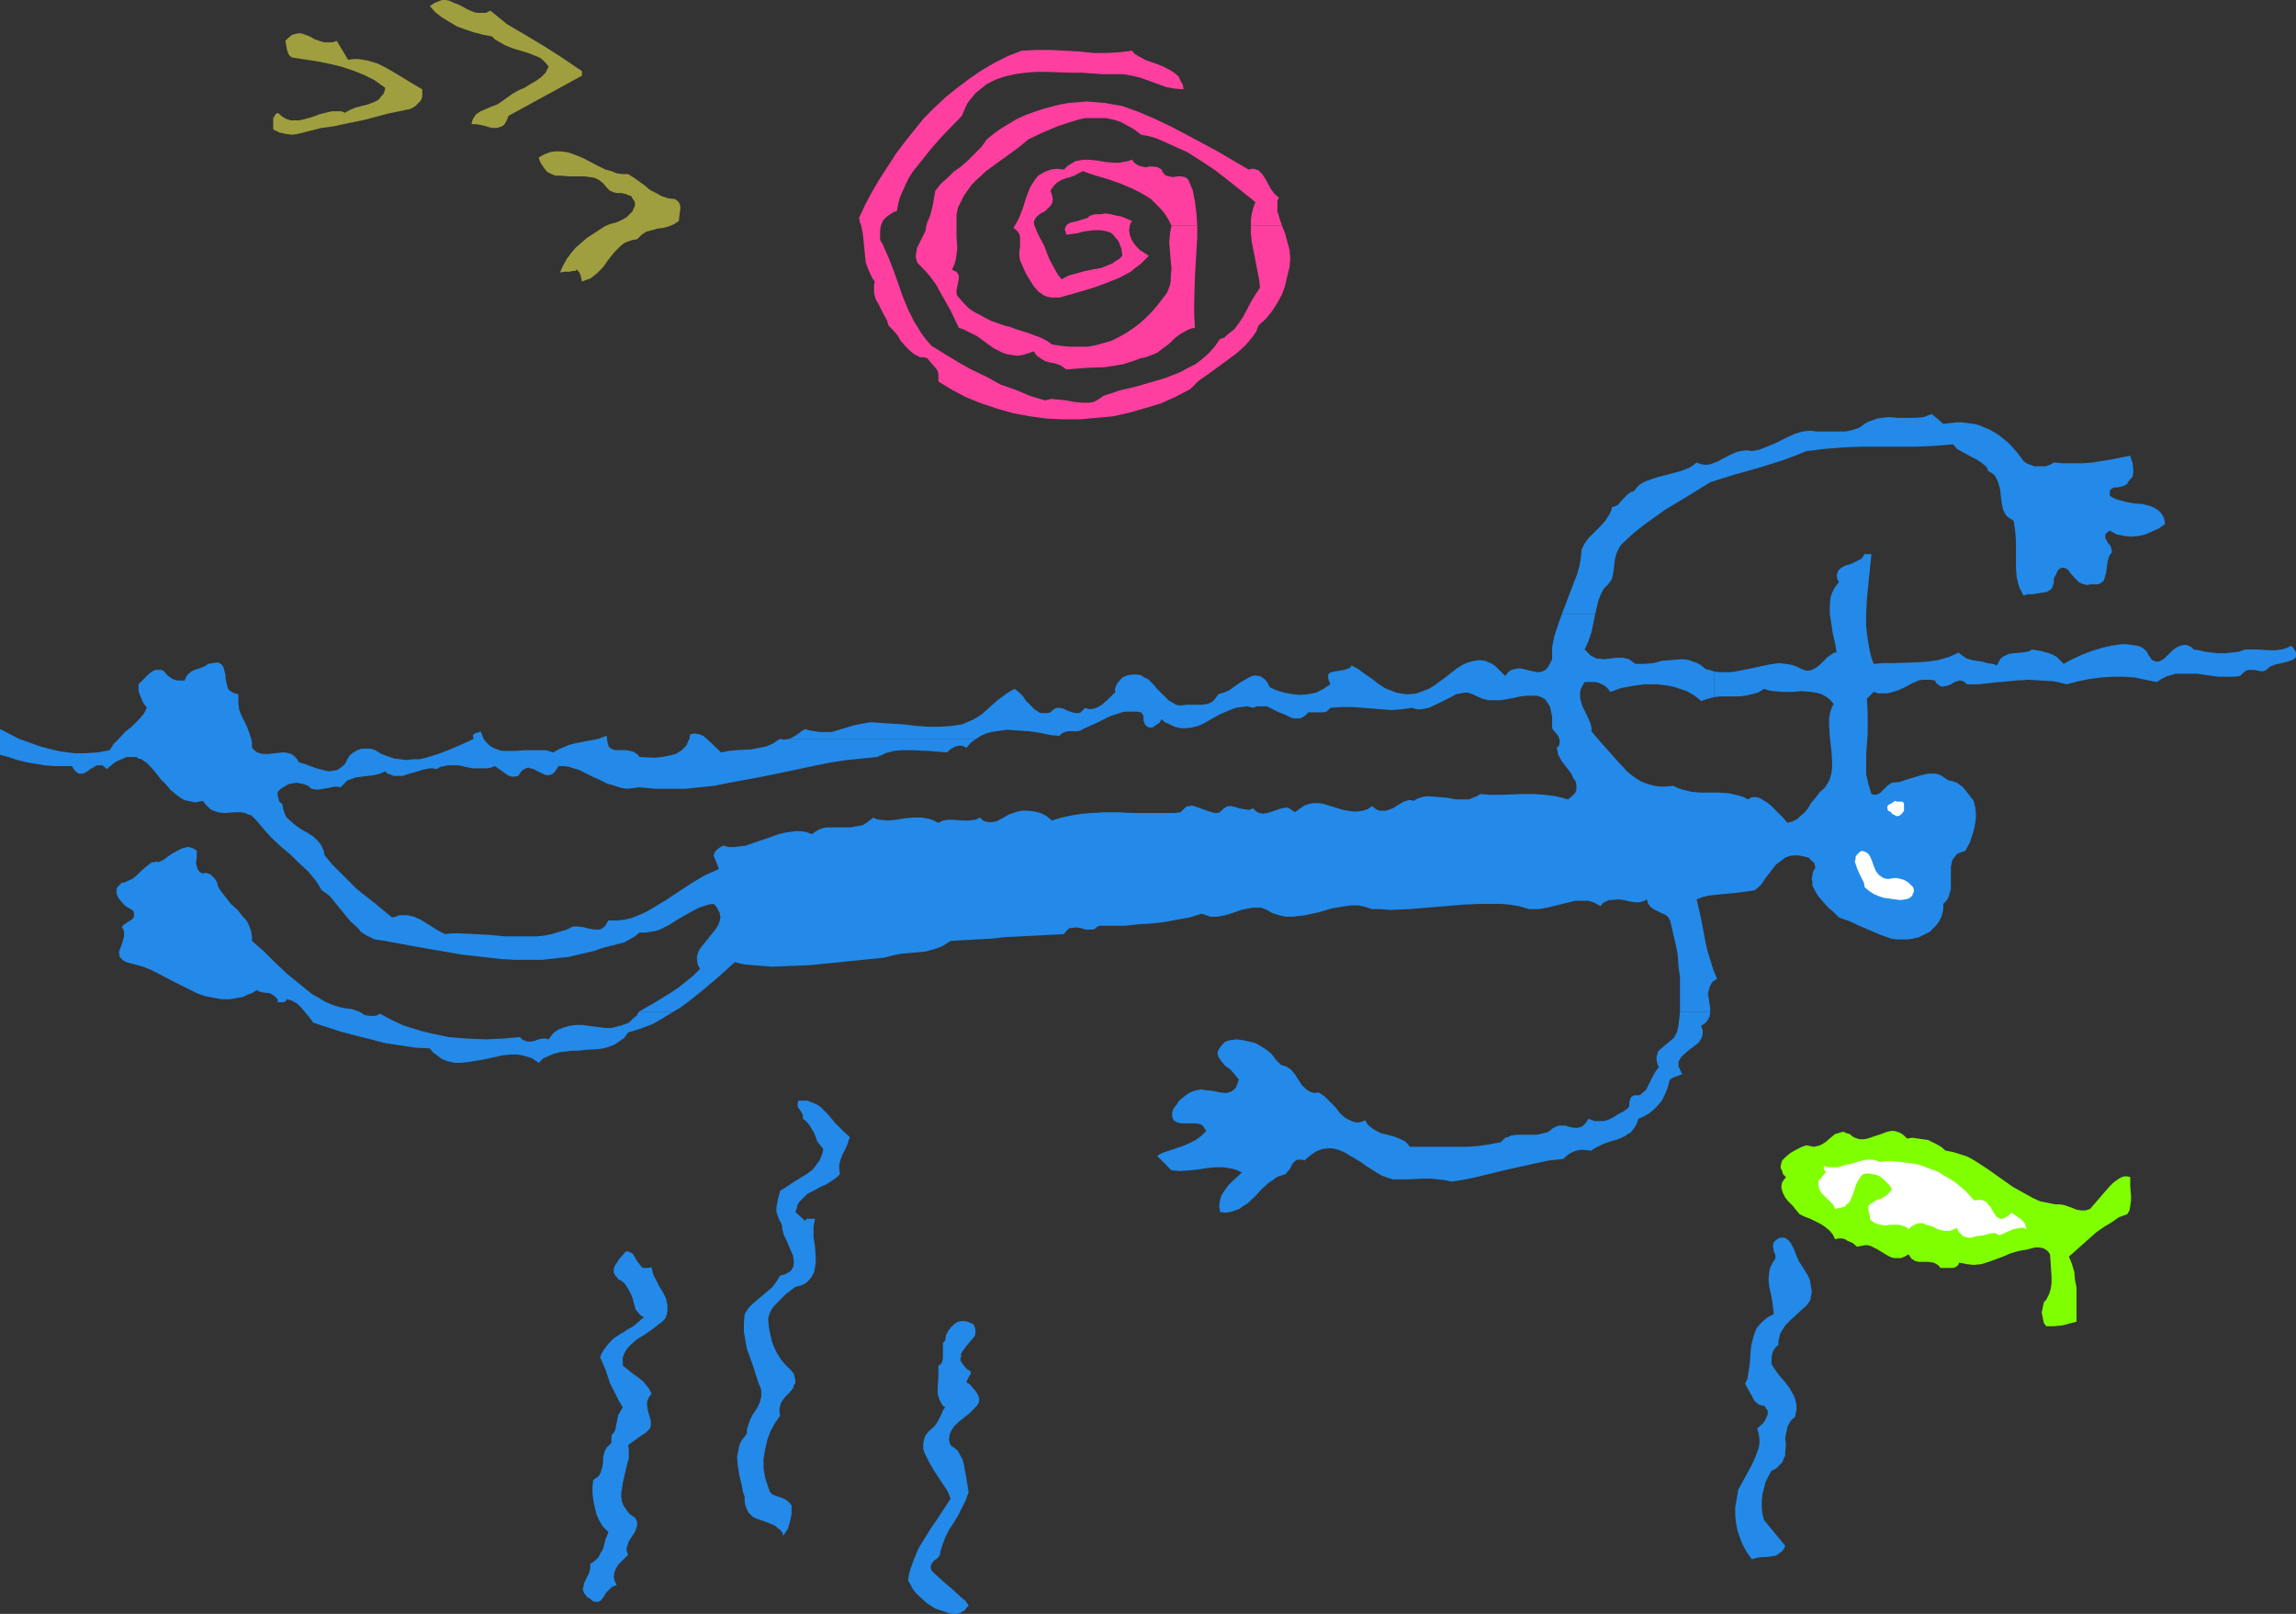 <?xml version="1.0" encoding="UTF-8" standalone="no"?>
<svg
   version="1.0"
   width="129.724mm"
   height="91.163mm"
   id="svg21"
   sodipodi:docname="Snorkeling.wmf"
   xmlns:inkscape="http://www.inkscape.org/namespaces/inkscape"
   xmlns:sodipodi="http://sodipodi.sourceforge.net/DTD/sodipodi-0.dtd"
   xmlns="http://www.w3.org/2000/svg"
   xmlns:svg="http://www.w3.org/2000/svg">
  <rect width="100%" height="100%" fill="#333333" stroke="none"/>
  <sodipodi:namedview
     id="namedview21"
     pagecolor="#ffffff"
     bordercolor="#000000"
     borderopacity="0.25"
     inkscape:showpageshadow="2"
     inkscape:pageopacity="0.0"
     inkscape:pagecheckerboard="0"
     inkscape:deskcolor="#d1d1d1"
     inkscape:document-units="mm" />
  <defs
     id="defs1">
    <pattern
       id="WMFhbasepattern"
       patternUnits="userSpaceOnUse"
       width="6"
       height="6"
       x="0"
       y="0" />
  </defs>
  <path
     style="fill:#ff3f9f;fill-opacity:1;fill-rule:evenodd;stroke:none"
     d="m 273.75,48.16 h -6.626 v 1.616 l 0.162,1.778 0.646,3.232 0.646,3.394 0.323,1.616 0.162,1.616 -0.97,1.454 -0.97,1.616 -1.616,3.071 -0.97,1.454 -0.97,1.293 -1.454,1.131 -0.646,0.646 -0.97,0.323 -1.131,1.616 -1.293,1.454 -1.293,1.131 -1.454,1.131 -1.616,0.808 -1.454,0.808 -1.616,0.646 -1.616,0.646 -3.232,0.97 -3.394,0.97 -3.394,0.808 -3.394,1.131 -0.646,0.485 -0.808,0.485 -0.646,0.323 -0.808,0.162 h -1.616 l -1.778,-0.162 -1.616,-0.323 -1.616,-0.162 -1.616,-0.162 -0.646,0.162 -0.646,0.162 -3.232,-0.97 -3.07,-1.293 -3.232,-1.131 -2.909,-1.616 -3.07,-1.454 -2.909,-1.616 -5.818,-3.555 -1.131,-1.293 -0.97,-1.293 -0.808,-1.293 -0.808,-1.293 -1.293,-2.586 -1.131,-2.747 -0.97,-2.747 -0.97,-2.747 -1.131,-2.909 -1.293,-2.909 -0.485,-0.808 v -1.131 -0.97 l 0.162,-0.97 0.485,-1.131 0.808,-0.808 0.97,-0.646 0.485,-0.323 0.646,-0.162 0.323,-1.616 0.323,-1.293 0.646,-1.454 0.646,-1.454 0.646,-1.293 0.808,-1.293 1.939,-2.424 1.939,-2.424 2.101,-2.424 4.525,-4.687 0.485,-1.131 0.485,-1.131 0.485,-0.808 0.808,-0.97 0.646,-0.808 0.808,-0.646 1.616,-1.293 1.939,-0.97 1.939,-0.646 2.101,-0.485 2.262,-0.323 2.262,-0.162 h 2.424 l 4.848,0.162 h 2.424 l 2.262,0.162 2.424,0.162 h 2.101 1.131 0.97 l 1.939,0.323 1.939,0.485 1.778,0.646 1.778,0.646 1.778,0.646 1.778,0.323 1.939,0.162 -0.162,-0.97 -0.485,-0.808 -0.323,-0.808 -0.646,-0.646 -0.646,-0.485 -0.808,-0.485 -1.616,-0.808 -0.808,-0.323 -0.97,-0.323 -1.778,-0.646 -1.454,-0.808 -0.808,-0.485 -0.485,-0.646 -1.293,0.162 -1.293,0.162 -2.747,0.162 h -2.909 l -3.07,-0.323 -3.07,-0.162 -3.07,-0.162 h -3.07 l -3.07,0.162 -2.909,1.131 -2.909,1.454 -2.747,1.616 -2.586,1.778 -2.586,1.939 -2.424,1.939 -2.424,2.263 -2.262,2.263 -2.101,2.586 -1.939,2.424 -1.939,2.586 -1.778,2.747 -1.778,2.747 -1.616,2.747 -1.454,2.747 -1.293,2.747 0.162,0.485 v 0.323 l 0.323,0.808 0.323,1.616 0.162,1.454 0.162,1.616 0.162,1.616 0.162,1.616 0.485,1.293 0.646,1.454 0.323,0.646 0.485,0.646 -0.162,0.646 v 0.485 1.293 l 0.323,1.293 0.646,1.131 1.131,2.263 0.646,1.131 0.323,1.131 0.97,0.97 0.97,1.131 0.646,1.131 0.97,1.131 0.97,0.97 0.97,0.808 0.646,0.323 0.646,0.323 h 0.646 l 0.808,0.162 0.97,1.131 0.97,1.131 0.323,0.485 0.162,0.646 v 0.808 0.808 l 2.909,1.778 3.07,1.616 3.232,1.293 3.394,1.131 3.394,0.97 3.555,0.646 3.555,0.485 3.555,0.162 h 3.555 l 3.555,-0.323 3.555,-0.323 3.555,-0.808 3.394,-0.97 3.232,-0.97 3.232,-1.454 3.07,-1.616 1.778,-1.778 2.101,-1.454 4.202,-3.071 1.939,-1.454 1.778,-1.616 0.808,-0.97 0.808,-0.97 0.646,-0.97 0.485,-1.293 1.616,-1.454 1.293,-1.616 1.131,-1.778 0.97,-1.778 0.646,-1.778 0.485,-2.101 0.485,-1.939 0.162,-1.939 -0.162,-1.778 -0.485,-1.778 -0.485,-1.778 z"
     id="path1" />
  <path
     style="fill:#ff3f9f;fill-opacity:1;fill-rule:evenodd;stroke:none"
     d="m 273.75,48.16 -0.485,-1.454 -0.485,-1.616 v -1.454 -0.808 l 0.323,-0.646 -0.97,-0.808 -0.808,-1.131 -1.131,-2.101 -0.646,-0.97 -0.485,-0.485 -0.323,-0.323 -0.485,-0.162 -0.485,-0.162 h -0.485 l -0.646,0.162 -6.626,-3.879 -6.626,-3.555 -3.394,-1.778 -3.394,-1.616 -3.394,-1.454 -3.555,-1.293 -1.939,-0.323 -1.778,-0.323 -1.939,-0.162 -1.939,-0.162 -1.778,0.162 -2.101,0.162 -1.778,0.323 -1.939,0.485 -1.778,0.485 -1.939,0.646 -1.778,0.646 -1.778,0.808 -1.616,0.97 -1.616,0.97 -1.616,1.131 -1.616,1.293 -1.131,1.616 -1.454,1.454 -1.454,1.454 -1.454,1.293 -1.616,1.131 -1.293,1.293 -1.454,1.293 -1.131,1.454 -0.323,1.778 -0.323,1.778 -0.485,1.778 -0.323,0.808 -0.323,0.646 v 0.323 l -0.162,0.323 -0.162,1.131 -0.485,0.97 -0.808,1.616 -0.485,0.97 -0.162,0.808 -0.162,1.131 0.162,0.646 0.162,0.646 1.454,1.454 1.293,1.454 1.293,1.778 0.97,1.778 2.101,3.717 1.778,3.717 0.97,0.323 0.97,0.485 1.939,0.97 1.778,1.293 1.778,1.293 1.939,0.97 0.97,0.323 0.97,0.162 1.131,0.162 1.131,-0.162 1.131,-0.323 1.293,-0.485 0.323,0.485 0.323,0.485 0.97,0.646 0.808,0.485 1.131,0.323 0.97,0.162 0.97,0.323 0.808,0.485 0.646,0.485 4.202,-0.323 4.04,-0.162 2.101,-0.323 1.939,-0.323 1.939,-0.646 1.778,-0.646 0.97,-0.162 0.808,-0.323 1.616,-0.646 1.293,-0.97 1.293,-0.97 1.131,-1.131 1.293,-0.97 1.454,-0.808 0.808,-0.323 0.808,-0.162 -0.162,-2.747 v -2.747 l 0.162,-5.495 0.323,-5.495 0.162,-2.747 v -2.586 h -5.494 l -0.162,0.808 -0.162,0.97 -0.162,1.778 0.323,3.879 0.162,1.778 -0.162,1.778 v 0.97 l -0.162,0.808 -0.323,0.808 -0.323,0.808 -1.131,1.454 -1.131,1.454 -1.131,1.293 -1.293,1.293 -1.293,1.131 -1.293,0.97 -1.454,0.97 -1.454,0.808 -1.616,0.808 -1.616,0.485 -1.778,0.485 -1.778,0.323 h -1.778 -1.939 l -1.778,-0.162 -2.101,-0.323 -1.131,-0.808 -1.293,-0.646 -2.586,-0.97 -2.586,-0.808 -1.293,-0.485 -1.293,-0.323 -2.747,-0.97 -1.293,-0.646 -1.131,-0.646 -1.293,-0.646 -1.131,-0.808 -1.131,-1.131 -0.97,-1.131 -0.323,-0.323 -0.162,-0.485 v -0.808 l 0.323,-1.616 0.162,-0.808 V 58.826 l -0.162,-0.323 -0.323,-0.485 -0.485,-0.162 -0.485,-0.323 0.485,-0.97 0.323,-1.131 0.162,-1.131 0.162,-1.293 -0.162,-2.424 v -1.131 -1.293 -2.424 l 0.323,-1.454 0.646,-1.293 0.646,-1.293 0.808,-1.131 0.808,-1.131 0.97,-0.97 2.101,-1.939 2.424,-1.778 2.262,-1.616 2.424,-1.778 1.939,-1.616 3.07,-1.454 3.07,-1.293 2.909,-0.97 1.616,-0.485 1.454,-0.323 h 1.454 1.616 1.454 l 1.454,0.323 1.616,0.485 1.454,0.808 1.454,0.808 1.454,1.131 1.778,0.323 1.616,0.485 3.232,1.454 3.232,1.454 3.07,1.939 2.909,1.939 2.909,2.263 5.656,4.525 -0.485,1.293 -0.323,1.293 -0.162,1.293 v 1.131 z"
     id="path2" />
  <path
     style="fill:#ff3f9f;fill-opacity:1;fill-rule:evenodd;stroke:none"
     d="m 253.712,38.302 -0.646,-0.485 -0.808,-0.162 h -0.808 l -0.97,0.162 -0.808,-0.162 -0.646,-0.162 -0.323,-0.162 -0.162,-0.323 -0.323,-0.323 -0.162,-0.485 -0.808,-0.485 -0.97,-0.162 h -0.808 l -0.808,0.162 -0.808,-0.162 -0.646,-0.162 -0.808,-0.485 -0.323,-0.323 -0.323,-0.485 -0.97,0.323 -0.97,0.162 -0.808,0.162 h -0.97 l -1.939,-0.162 -0.97,-0.162 -0.97,-0.162 -1.778,-0.162 h -0.97 l -0.97,0.162 -0.808,0.162 -0.808,0.485 -0.808,0.485 -0.808,0.808 -1.454,-0.162 -1.293,0.162 -0.97,0.323 -0.97,0.485 -0.808,0.485 -0.646,0.808 -0.646,0.97 -0.485,0.808 -0.808,2.101 -0.646,2.101 -0.808,2.101 -0.485,0.97 -0.485,0.808 -0.162,0.323 -0.162,0.162 0.485,0.323 0.323,0.323 0.485,0.646 0.162,0.808 v 0.97 0.97 l -0.162,0.97 v 0.97 l 0.162,0.97 1.293,2.909 0.808,1.293 0.808,1.293 0.97,1.131 0.485,0.323 0.646,0.485 0.808,0.323 0.808,0.162 h 0.808 0.97 l 5.171,-1.454 2.586,-0.808 2.586,-0.97 2.424,-0.97 2.424,-1.293 0.97,-0.808 1.131,-0.808 0.808,-0.808 0.97,-0.97 -0.97,-0.646 -0.808,-0.485 -0.808,-0.808 -0.646,-0.808 -0.485,-0.808 -0.323,-0.97 -0.162,-0.97 0.162,-0.97 0.162,-0.485 0.323,-0.485 -2.262,-0.97 -0.97,-0.162 -1.293,-0.323 -1.131,-0.162 -1.131,0.162 h -1.131 l -1.131,0.323 -0.485,0.485 -0.646,0.162 -1.454,0.485 -1.454,0.323 -0.646,0.323 -0.323,0.323 -0.162,0.323 -0.162,0.485 0.162,0.485 0.162,0.646 1.293,-0.162 1.131,-0.162 1.131,-0.323 1.131,-0.162 1.293,-0.162 h 1.131 l 1.131,0.162 1.131,0.323 0.646,0.485 0.485,0.646 0.485,0.485 0.323,0.646 0.485,1.293 0.162,1.454 -0.646,0.646 -0.808,0.485 -0.646,0.485 -0.808,0.323 -1.616,0.646 -1.778,0.323 -0.808,0.162 -0.808,0.162 -1.778,0.485 -1.778,0.485 -1.454,0.808 -0.808,-0.97 -0.646,-1.131 -1.293,-2.424 -0.97,-2.586 -1.293,-2.424 -0.485,-1.131 -0.323,-0.808 -0.162,-0.646 0.162,-0.485 0.162,-0.323 0.323,-0.485 0.808,-0.646 0.97,-0.485 0.808,-0.808 0.323,-0.323 0.323,-0.485 0.162,-0.485 v -0.646 l -0.162,-0.808 -0.323,-0.808 0.646,-0.97 0.808,-0.808 0.808,-0.485 0.808,-0.323 1.131,-0.323 0.97,-0.323 0.808,-0.485 0.97,-0.485 1.293,0.485 1.454,0.485 2.747,0.808 2.747,0.97 2.586,1.131 1.293,0.646 1.131,0.646 1.293,0.808 0.97,0.97 0.97,0.97 0.97,1.131 0.808,1.293 0.646,1.293 h 5.494 l -0.162,-2.586 -0.323,-2.586 -0.485,-2.424 z"
     id="path3" />
  <path
     style="fill:#9f9f3f;fill-opacity:1;fill-rule:evenodd;stroke:none"
     d="m 108.272,5.172 3.878,2.263 4.04,2.424 4.04,2.586 4.04,2.747 v 0.97 l -15.675,8.565 -0.323,0.808 -0.323,0.646 -0.323,0.485 -0.485,0.323 -0.485,0.162 -0.485,0.162 h -1.131 l -0.646,-0.162 -0.485,-0.162 -0.646,-0.162 -0.646,-0.162 -0.97,-0.162 h -0.485 -0.485 l 0.162,-0.646 0.162,-0.485 0.323,-0.485 0.323,-0.485 0.97,-0.646 1.131,-0.485 1.131,-0.485 1.293,-0.485 0.97,-0.646 1.131,-0.808 1.131,-0.808 1.131,-0.646 0.646,-0.323 0.808,-0.323 1.293,-0.808 1.131,-0.646 1.131,-0.808 0.97,-0.97 0.323,-0.646 0.323,-0.646 -0.646,-0.808 -0.646,-0.646 -0.646,-0.485 -0.808,-0.323 -1.616,-0.646 -1.616,-0.485 -1.616,-0.485 -1.616,-0.646 -1.454,-0.808 -0.808,-0.485 -0.646,-0.646 -1.778,-0.323 L 101.323,6.949 99.384,6.303 97.606,5.656 95.99,4.687 94.374,3.717 92.92,2.586 91.789,1.293 92.758,0.646 93.566,0.323 94.374,0 h 0.808 l 0.808,0.162 0.646,0.323 1.616,0.646 1.454,0.808 1.454,0.646 0.808,0.162 h 0.97 0.808 l 0.97,-0.485 z"
     id="path4" />
  <path
     style="fill:#9f9f3f;fill-opacity:1;fill-rule:evenodd;stroke:none"
     d="m 74.336,12.767 1.131,-0.162 h 0.97 l 1.131,0.162 0.97,0.162 2.101,0.646 1.939,0.97 1.939,1.131 3.717,2.263 1.939,1.131 v 0.646 0.808 l -0.162,0.646 -0.323,0.485 -0.485,0.485 -0.485,0.485 -0.485,0.323 -0.646,0.323 -4.686,0.97 -4.848,1.293 -4.686,0.97 -2.262,0.485 -2.424,0.323 -2.586,0.646 -1.293,0.323 -1.293,0.323 -1.131,0.162 -1.293,-0.162 -1.454,-0.323 -0.646,-0.323 -0.646,-0.323 V 26.666 26.181 25.696 25.211 l 0.323,-0.485 0.162,-0.323 0.485,-0.323 0.97,0.808 0.808,0.485 0.97,0.323 h 0.808 0.97 l 0.808,-0.162 1.778,-0.485 0.97,-0.323 0.808,-0.323 1.939,-0.485 0.808,-0.162 h 0.97 0.97 l 0.808,0.323 0.485,-0.323 0.646,-0.323 1.131,-0.485 2.586,-0.646 1.293,-0.485 0.646,-0.323 0.485,-0.323 0.323,-0.485 0.485,-0.485 0.323,-0.646 0.162,-0.808 -1.131,-0.808 -1.131,-0.808 -2.262,-1.131 -2.424,-0.97 -2.424,-0.808 -2.747,-0.646 -2.424,-0.485 -5.333,-0.808 -0.485,-0.323 -0.323,-0.485 -0.162,-0.485 -0.162,-0.485 -0.162,-0.97 -0.162,-0.808 0.646,-0.646 0.808,-0.646 0.646,-0.162 0.646,-0.162 h 0.646 l 0.485,0.162 1.293,0.485 1.131,0.646 1.454,0.485 0.646,0.162 h 0.808 0.808 L 71.912,8.727 Z"
     id="path5" />
  <path
     style="fill:#9f9f3f;fill-opacity:1;fill-rule:evenodd;stroke:none"
     d="m 134.128,37.171 1.293,0.808 1.131,0.808 1.131,0.808 1.131,0.97 1.293,0.646 1.131,0.646 1.454,0.485 1.454,0.162 0.646,0.485 0.323,0.485 0.162,0.485 v 0.646 l -0.162,1.131 -0.162,1.454 -0.97,0.646 -1.131,0.485 -1.131,0.323 -1.293,0.162 -1.131,0.323 -1.293,0.323 -0.97,0.646 -0.485,0.485 -0.485,0.485 -0.97,0.162 -0.97,0.323 -0.808,0.323 -0.808,0.646 -1.293,1.293 -1.293,1.616 -1.131,1.616 -1.293,1.293 -0.808,0.646 -0.646,0.485 -0.97,0.323 -0.808,0.323 -0.162,-0.808 -0.162,-0.646 -0.323,-0.646 -0.485,-0.485 -0.323,0.323 h -0.485 l -0.808,0.162 h -0.97 l -0.97,0.162 0.646,-1.454 0.808,-1.454 0.97,-1.293 0.97,-1.131 1.293,-1.131 1.131,-0.97 2.747,-1.778 0.97,-0.646 1.131,-0.485 1.293,-0.323 1.131,-0.485 1.131,-0.646 0.808,-0.808 0.485,-0.485 0.162,-0.485 0.323,-0.646 v -0.808 l -0.323,-0.485 -0.485,-0.808 -0.485,-0.162 -0.808,-0.323 -0.808,-0.162 h -0.97 l -0.646,-0.162 -0.808,-0.323 -0.323,-0.323 -0.323,-0.323 -0.808,-0.97 -0.808,-0.646 -0.97,-0.485 -0.97,-0.162 -1.131,-0.162 h -3.232 l -2.101,-0.162 h -0.97 l -0.808,-0.323 -0.97,-0.485 -0.646,-0.808 -0.646,-0.97 -0.323,-0.646 -0.162,-0.646 1.131,-0.646 1.293,-0.485 1.131,-0.162 h 1.131 l 1.293,0.162 1.131,0.323 2.424,0.97 2.424,1.293 2.262,1.131 1.293,0.323 1.131,0.485 1.293,0.162 z"
     id="path6" />
  <path
     style="fill:#7fff00;fill-opacity:1;fill-rule:evenodd;stroke:none"
     d="m 415.473,245.649 1.616,0.323 1.616,0.485 1.454,0.485 1.454,0.808 2.747,1.778 2.747,1.939 2.747,1.939 2.909,1.616 1.454,0.808 1.454,0.646 1.616,0.323 1.616,0.323 h 0.97 l 0.97,0.162 1.778,0.646 0.808,0.323 0.97,0.162 h 0.97 l 0.97,-0.323 0.97,-1.131 0.97,-1.131 2.101,-2.424 0.97,-0.97 1.131,-0.808 0.646,-0.323 0.485,-0.162 h 0.646 l 0.646,0.162 v 0.808 1.131 l 0.162,2.101 v 0.97 l -0.162,1.131 -0.162,0.97 -0.485,0.808 -1.778,0.646 -1.616,1.131 -1.616,0.97 -1.616,1.131 -2.909,2.586 -2.909,2.586 0.646,1.616 0.485,1.616 0.162,1.778 0.323,1.616 v 3.717 3.555 l -3.07,0.808 -1.778,0.162 h -1.616 l -0.485,-0.646 -0.162,-0.646 -0.162,-0.808 -0.162,-0.808 0.162,-0.808 0.162,-0.808 0.162,-0.646 0.485,-0.485 0.646,-1.293 0.323,-1.131 0.162,-1.131 v -1.293 l -0.162,-2.424 -0.162,-2.424 -0.323,-0.485 -0.323,-0.323 -0.485,-0.323 -0.323,-0.162 -0.808,-0.162 h -0.97 l -1.939,0.485 -0.97,0.162 -0.808,0.162 -1.616,0.485 -1.454,0.646 -3.07,1.131 -1.616,0.485 -1.616,0.162 -1.454,-0.162 -0.808,-0.162 -0.808,-0.162 -0.323,0.646 -0.485,0.323 -0.485,0.162 h -0.485 -0.646 -0.646 -0.97 l -0.323,-0.485 -0.485,-0.323 -0.646,-0.323 -1.131,-0.162 h -0.97 -0.97 l -0.808,-0.162 -0.485,-0.323 -0.323,-0.162 -0.323,-0.485 -0.323,-0.485 -0.808,0.485 -0.808,0.323 h -0.646 -0.808 l -0.646,-0.162 -0.646,-0.323 -2.424,-1.454 -1.293,-0.646 -0.646,-0.162 h -0.646 l -0.808,0.162 -0.808,0.162 -0.97,-0.808 -1.131,-0.485 -0.485,-0.323 -0.646,-0.162 h -0.646 l -0.808,0.162 -0.485,-0.97 -0.646,-0.808 -0.97,-0.808 -0.97,-0.646 -2.262,-1.131 -1.293,-0.485 -0.97,-0.485 -0.808,-0.97 -0.646,-0.808 -0.97,-0.97 -0.646,-0.808 -0.485,-0.97 -0.162,-0.485 -0.162,-0.646 v -0.485 l 0.162,-0.646 0.323,-0.485 0.485,-0.646 -0.646,-0.646 -0.162,-0.646 -0.323,-0.646 v -0.485 l 0.162,-0.646 0.162,-0.485 0.485,-0.485 0.323,-0.323 0.97,-0.808 1.131,-0.646 1.293,-0.646 0.97,-0.323 0.808,0.162 0.808,0.162 0.646,-0.162 0.646,-0.162 1.131,-0.646 1.131,-0.97 0.97,-0.808 0.646,-0.162 0.485,-0.162 0.646,-0.162 0.646,0.323 0.646,0.162 0.808,0.646 0.808,0.323 0.646,0.162 h 0.808 l 0.808,-0.162 2.909,-0.97 1.293,-0.485 0.808,-0.162 h 0.646 l 0.646,0.162 0.808,0.323 0.646,0.485 0.646,0.646 1.131,-0.162 1.131,0.162 1.131,0.162 1.131,0.162 0.97,0.485 0.97,0.485 0.808,0.485 z"
     id="path7" />
  <path
     style="fill:#ffffff;fill-opacity:1;fill-rule:evenodd;stroke:none"
     d="m 421.614,256.315 0.808,-0.162 h 0.646 l 0.485,0.162 0.646,0.323 0.323,0.485 0.485,0.485 0.646,1.131 0.646,0.97 0.485,0.323 0.323,0.162 h 0.485 l 0.485,-0.162 0.808,-0.485 0.646,-0.646 0.97,0.646 1.131,0.808 0.485,0.485 0.323,0.485 0.162,0.646 0.162,0.485 -0.646,-0.323 h -0.808 l -0.646,0.162 -0.808,0.162 -1.454,0.646 -1.454,0.646 -0.485,-0.323 -0.485,-0.162 h -0.646 l -0.646,0.162 -1.131,0.323 -1.454,0.162 -1.131,0.323 h -0.646 l -0.646,-0.162 -0.485,-0.162 -0.485,-0.485 -0.485,-0.485 -0.323,-0.808 -0.646,0.323 -0.808,0.323 h -0.646 -0.646 l -1.293,-0.323 -1.293,-0.646 -1.293,-0.323 -0.485,-0.323 h -0.646 -0.646 l -0.646,0.323 -0.646,0.323 -0.646,0.646 -0.485,-0.485 -0.485,-0.162 -0.97,-0.323 h -1.131 -0.97 l -0.97,0.162 -0.97,-0.162 -1.131,-0.323 -0.485,-0.323 -0.646,-0.485 v -0.646 l -0.323,-1.293 v -0.485 -0.485 l 0.485,-0.485 0.646,-0.323 0.646,-0.485 0.808,-0.162 1.293,-0.808 0.646,-0.646 0.485,-0.646 -0.485,-0.808 -0.646,-0.646 -0.646,-0.646 -0.808,-0.646 -0.808,-0.323 -0.808,-0.162 -0.97,-0.162 -0.97,0.162 -0.485,0.485 -0.323,0.485 -0.646,1.131 -0.808,2.424 -0.485,1.131 -0.323,0.485 -0.485,0.323 -0.323,0.485 -0.646,0.162 -0.646,0.162 -0.808,0.162 -0.323,-0.808 -0.646,-0.646 -0.646,-0.646 -0.646,-0.646 -0.646,-0.646 -0.485,-0.808 -0.162,-0.646 v -0.646 -0.485 l 1.616,-1.939 -0.323,-0.323 -0.162,-0.162 v -0.808 l 0.808,0.323 h 0.808 1.454 l 1.454,-0.485 1.616,-0.323 1.454,-0.485 1.454,-0.323 h 0.646 0.808 l 0.646,0.162 0.808,0.323 1.454,-0.162 h 1.454 l 1.454,0.162 1.293,0.162 1.454,0.162 1.454,0.323 1.293,0.485 1.293,0.485 1.293,0.485 1.293,0.808 1.131,0.646 1.293,0.808 2.101,1.778 z"
     id="path8" />
  <path
     style="fill:#238aea;fill-opacity:1;fill-rule:evenodd;stroke:none"
     d="m 170.488,234.982 -0.162,0.646 v 0.485 l 0.162,0.485 0.323,0.323 0.485,0.808 0.162,0.485 v 0.646 l 0.808,0.646 0.646,0.808 0.485,0.808 0.485,0.808 0.646,1.778 0.646,0.808 0.646,0.808 -0.162,0.808 -0.323,0.808 -0.323,0.808 -0.485,0.646 -0.97,1.293 -1.293,0.97 -2.909,1.778 -1.454,0.97 -1.293,0.808 -0.485,1.778 -0.323,1.778 v 0.97 l 0.323,0.97 0.323,0.808 0.485,0.808 0.162,1.293 0.323,1.131 0.485,0.97 0.485,1.131 0.485,1.131 0.485,1.131 0.162,1.131 v 0.646 l -0.162,0.646 -0.485,0.808 -0.808,0.485 -0.646,0.323 -0.808,0.162 -0.808,1.293 -0.808,1.131 -1.131,0.97 -0.97,0.808 -2.101,1.778 -0.97,0.97 -0.808,1.293 -0.162,1.939 v 1.778 l 0.323,1.939 0.323,1.778 1.293,3.555 1.131,3.555 0.323,0.808 0.323,0.808 v 0.808 0.646 l -0.162,0.646 -0.162,0.646 -0.646,1.293 -0.808,1.131 -0.646,1.293 -0.485,1.454 -0.162,0.646 v 0.808 l -0.646,0.808 -0.485,0.646 -0.485,0.97 -0.162,0.808 -0.162,0.808 -0.162,0.97 0.162,1.939 0.323,1.939 0.485,1.939 0.323,1.778 0.323,0.808 v 0.97 l 0.162,0.97 0.323,0.808 0.323,0.646 0.485,0.485 0.485,0.485 0.646,0.323 1.454,0.485 1.293,0.485 1.454,0.646 0.485,0.485 0.485,0.323 0.485,0.646 0.162,0.646 0.97,-1.454 0.485,-1.616 0.323,-1.616 v -0.808 -0.97 l -0.323,-0.485 -0.323,-0.323 -0.646,-0.485 -0.646,-0.323 -1.454,-0.485 -0.808,-0.323 -0.485,-0.646 -0.162,-0.485 -0.162,-0.485 -0.323,-0.97 -0.323,-0.97 -0.323,-1.939 v -2.101 l 0.323,-1.939 0.485,-2.101 0.646,-1.778 0.97,-1.778 1.131,-1.616 -0.162,-0.808 v -0.646 l 0.162,-0.646 0.162,-0.646 0.808,-1.131 0.97,-0.97 0.808,-0.97 0.162,-0.646 0.323,-0.485 v -0.646 l -0.162,-0.646 -0.162,-0.646 -0.485,-0.646 -1.293,-1.293 -0.97,-1.131 -0.808,-1.293 -0.646,-1.293 -0.485,-1.293 -0.323,-1.454 -0.323,-1.616 -0.162,-1.778 0.323,-1.131 0.485,-0.97 0.646,-0.808 0.808,-0.808 1.616,-1.616 1.939,-1.454 1.293,-0.323 0.97,-0.485 0.808,-0.808 0.485,-0.646 0.485,-0.97 0.162,-0.97 0.162,-1.131 v -0.97 l -0.162,-2.263 -0.323,-2.101 v -2.101 l 0.162,-0.97 0.162,-0.808 h -0.646 -0.485 -0.646 l -0.162,0.162 -0.162,0.323 -2.101,-1.939 0.323,-0.808 0.162,-0.808 0.485,-0.646 0.485,-0.485 1.131,-1.131 1.293,-0.646 1.454,-0.808 1.454,-0.646 1.454,-0.97 0.646,-0.485 0.646,-0.646 -0.162,-1.131 v -0.97 l 0.323,-1.131 0.323,-0.808 0.97,-1.939 0.323,-0.97 0.323,-0.97 -1.293,-1.131 -1.293,-1.293 -0.646,-0.646 -0.485,-0.646 -1.131,-1.293 -1.293,-1.293 -0.646,-0.485 -0.646,-0.323 -0.808,-0.323 -0.808,-0.323 h -0.97 z"
     id="path9" />
  <path
     style="fill:#238aea;fill-opacity:1;fill-rule:evenodd;stroke:none"
     d="m 378.79,265.204 -0.162,0.485 v 0.485 l 0.162,0.97 0.323,0.808 v 0.323 0.485 l -0.485,0.646 -0.323,0.646 -0.323,0.646 -0.162,0.808 -0.162,1.616 0.162,1.616 0.323,1.454 0.323,1.616 0.162,1.454 0.162,1.293 -1.293,0.646 -0.97,0.808 -0.808,0.808 -0.646,0.808 -0.323,0.808 -0.323,0.97 -0.485,1.939 -0.162,1.939 -0.162,2.101 -0.323,2.101 -0.162,0.97 -0.485,0.97 0.808,1.454 0.808,1.454 0.323,0.646 0.485,0.485 0.646,0.485 0.97,0.162 0.323,0.323 0.162,0.323 0.323,0.485 v 0.646 l -0.323,0.808 -0.323,0.646 -0.485,0.646 -1.131,0.97 0.323,1.131 0.162,1.131 v 0.97 l -0.162,0.97 -0.323,0.808 -0.323,0.97 -0.808,1.778 -0.97,1.778 -0.97,1.778 -0.97,1.778 -0.162,0.97 -0.162,0.97 -0.323,1.778 v 1.778 l 0.162,1.616 0.323,1.616 0.485,1.454 0.646,1.616 0.808,1.454 1.131,1.616 0.97,-0.323 1.131,-0.162 h 0.97 l 1.131,-0.162 0.97,-0.162 0.646,-0.485 0.485,-0.323 0.323,-0.323 0.323,-0.485 0.162,-0.485 -4.525,-5.495 -0.323,-1.293 -0.162,-1.454 v -1.293 l 0.162,-1.454 0.323,-1.293 0.323,-1.293 0.646,-1.293 0.646,-1.131 0.97,-0.485 0.646,-0.646 0.646,-0.646 0.323,-0.808 0.323,-0.646 v -0.808 l 0.162,-1.454 -0.162,-1.616 0.323,-1.454 0.162,-0.808 0.323,-0.646 0.485,-0.808 0.808,-0.646 0.162,-0.808 0.162,-0.808 v -0.808 l -0.162,-0.808 -0.162,-0.808 -0.323,-0.646 -0.808,-1.454 -0.97,-1.293 -1.131,-1.293 -0.97,-1.293 -0.808,-1.293 v -1.293 l 0.162,-0.97 0.162,-0.485 0.323,-0.485 0.323,-0.485 0.485,-0.323 v -0.808 l 0.162,-0.646 0.162,-0.808 0.323,-0.646 0.808,-1.293 1.131,-1.131 2.262,-2.101 1.131,-0.97 0.808,-1.131 0.162,-0.808 0.162,-0.808 v -0.646 l -0.162,-0.646 -0.162,-1.293 -0.485,-1.131 -1.293,-2.101 -0.646,-0.97 -0.485,-1.131 -0.646,-1.616 -0.485,-0.97 -0.485,-0.646 -0.646,-0.485 -0.323,-0.162 h -0.485 -0.323 l -0.485,0.162 -0.485,0.323 z"
     id="path10" />
  <path
     style="fill:#238aea;fill-opacity:1;fill-rule:evenodd;stroke:none"
     d="m 133.481,267.304 -0.485,0.646 -0.646,0.646 -0.485,0.808 -0.485,0.646 -0.323,0.808 v 0.808 l 0.162,0.323 0.162,0.323 0.323,0.323 0.323,0.485 0.646,0.323 0.646,0.485 0.323,0.485 0.323,0.485 0.646,1.131 0.485,1.131 0.323,1.293 0.323,1.131 0.808,0.97 0.323,0.323 0.646,0.323 -1.131,0.97 -1.131,0.97 -1.454,0.808 -0.646,0.485 -0.646,0.323 -1.454,0.97 -1.131,1.131 -0.97,1.293 -0.485,0.808 -0.323,0.808 1.131,2.586 0.97,2.909 1.293,2.586 0.646,1.293 0.808,1.293 -0.485,0.808 -0.485,0.808 -0.162,0.808 -0.162,0.808 -0.323,1.616 -0.323,0.646 -0.485,0.485 v 1.616 l -0.485,0.485 -0.485,0.485 -0.323,0.485 -0.162,0.485 -0.323,0.97 v 1.131 l -0.162,1.131 -0.323,0.97 -0.162,0.485 -0.323,0.485 -0.646,0.485 -0.485,0.323 -0.162,1.454 v 1.454 l 0.162,1.454 0.323,1.454 0.323,1.454 0.646,1.454 0.808,1.293 1.131,1.131 -0.323,0.808 -0.323,0.808 -0.485,1.939 -0.485,0.808 -0.485,0.97 -0.808,0.808 -0.97,0.646 v 0.97 l -0.323,1.131 -0.485,0.97 -0.485,0.97 -0.162,0.808 -0.162,0.485 0.162,0.485 0.162,0.485 0.323,0.323 0.323,0.485 0.646,0.323 0.485,0.485 0.485,0.162 h 0.485 0.323 l 0.323,-0.162 0.323,-0.323 0.485,-0.646 0.485,-0.808 0.646,-0.646 0.646,-0.646 0.485,-0.162 0.485,-0.162 -0.485,-0.97 -0.162,-0.808 0.162,-0.97 0.323,-0.808 0.485,-0.808 0.646,-0.646 1.454,-1.454 -0.162,-0.485 -0.162,-0.485 v -0.485 l 0.162,-0.485 0.323,-0.97 0.646,-0.97 0.646,-0.97 0.323,-0.97 0.162,-0.485 v -0.646 l -0.162,-0.485 -0.323,-0.485 -1.131,-0.808 -0.646,-0.808 -0.646,-0.97 -0.323,-0.808 -0.162,-0.97 v -0.97 l 0.162,-0.97 0.162,-1.131 0.485,-2.101 0.485,-2.101 0.323,-0.97 v -0.97 -0.97 l -0.162,-0.97 2.909,-2.101 0.808,-0.485 0.485,-0.485 0.485,-0.485 0.162,-0.646 v -0.485 -0.485 l -0.323,-1.131 -0.323,-1.131 -0.162,-1.131 v -0.485 l 0.162,-0.646 0.323,-0.646 0.485,-0.646 -0.485,-0.97 -0.646,-0.808 -0.646,-0.808 -0.808,-0.646 -1.778,-1.293 -0.97,-0.808 -0.808,-0.646 v -0.97 -0.808 l 0.323,-0.808 0.323,-0.646 0.485,-0.646 0.646,-0.646 1.293,-1.131 1.616,-0.97 1.616,-1.131 1.454,-1.131 0.646,-0.485 0.646,-0.646 0.323,-0.808 0.162,-0.808 v -0.646 -0.646 l -0.323,-1.454 -0.646,-1.293 -0.808,-1.293 -0.646,-1.293 -0.646,-1.293 -0.323,-1.454 -0.646,0.162 h -0.485 -0.485 l -0.485,-0.162 -0.485,-0.646 -0.485,-0.646 -0.485,-0.808 -0.485,-0.808 -0.323,-0.162 -0.323,-0.162 -0.485,-0.162 z"
     id="path11" />
  <path
     style="fill:#238aea;fill-opacity:1;fill-rule:evenodd;stroke:none"
     d="m 206.363,295.102 0.323,-0.808 0.485,-0.808 0.162,-0.323 -0.162,-0.485 -0.323,-0.162 -0.485,-0.323 -0.646,-0.808 -0.485,-0.646 -0.162,-0.485 0.162,-0.646 v -0.646 l 0.323,-0.485 0.808,-1.131 0.97,-1.131 0.808,-0.97 0.162,-0.646 v -0.646 l -0.162,-0.646 -0.323,-0.646 -0.485,-0.162 -0.646,-0.323 -0.97,-0.162 -1.131,0.162 -0.808,0.485 -0.646,0.646 -0.646,0.808 -0.485,0.97 -0.162,1.131 -0.485,0.485 v 0.808 2.424 l -0.162,0.808 -0.323,0.485 -0.162,0.162 -0.323,0.162 v 1.131 1.293 l -0.162,2.424 v 1.131 l 0.323,1.131 0.485,0.97 0.323,0.485 0.485,0.323 -0.485,0.646 -0.162,0.485 -0.485,0.97 -0.485,0.97 -0.323,0.485 -0.485,0.646 -0.97,0.808 -0.808,0.97 -0.323,0.97 -0.162,0.97 v 0.97 l 0.323,0.97 0.485,0.97 0.485,0.97 1.131,1.939 0.646,0.97 0.646,0.97 1.293,1.939 0.485,0.97 0.323,0.97 -2.747,4.202 -1.454,2.101 -1.293,2.101 -1.293,2.101 -0.97,2.263 -0.808,2.263 -0.323,1.131 -0.162,1.293 0.485,0.808 0.485,0.97 0.646,0.808 0.808,0.808 1.616,1.454 1.778,1.131 0.97,0.323 0.97,0.323 0.97,0.323 0.808,0.162 h 0.97 l 0.808,-0.323 0.808,-0.485 0.323,-0.485 0.485,-0.485 -0.646,-0.97 -0.97,-0.808 -1.939,-1.778 -2.101,-1.778 -2.262,-2.101 -0.162,-0.646 v -0.485 l 0.162,-0.323 0.323,-0.485 0.323,-0.323 0.485,-0.323 0.323,-0.323 0.323,-0.485 0.162,-0.97 0.323,-0.97 0.646,-1.778 0.808,-1.616 0.97,-1.454 0.97,-1.616 0.808,-1.616 0.808,-1.616 0.646,-1.778 -0.485,-2.909 -0.485,-2.747 -0.323,-1.293 -0.646,-1.131 -0.323,-0.646 -0.485,-0.485 -0.485,-0.323 -0.646,-0.485 -0.162,-0.485 -0.162,-0.646 0.162,-1.131 0.323,-0.808 0.646,-0.97 0.808,-0.808 0.808,-0.646 1.616,-1.293 0.808,-0.808 0.646,-0.646 0.485,-0.646 0.162,-0.808 -0.162,-0.808 -0.162,-0.323 -0.323,-0.485 -0.323,-0.485 -0.485,-0.485 -0.485,-0.646 z"
     id="path12" />
  <path
     style="fill:#238aea;fill-opacity:1;fill-rule:evenodd;stroke:none"
     d="m 365.216,216.074 h -6.464 l -0.162,1.454 -0.162,1.454 -0.162,0.646 -0.162,0.808 -0.323,0.485 -0.323,0.646 -0.97,0.808 -0.97,0.808 -1.131,0.97 -0.323,0.323 -0.162,0.646 -0.162,0.485 v 0.646 l 0.162,0.808 0.323,0.808 -0.646,0.808 -0.646,1.131 -0.485,0.97 -0.485,0.97 -0.485,0.97 -0.808,0.646 -0.323,0.323 -0.485,0.162 h -0.485 -0.485 l -0.485,0.323 -0.162,0.162 -0.323,0.97 v 0.808 l -0.162,0.323 -0.323,0.323 -0.97,0.646 -0.97,0.485 -0.97,0.646 -0.97,0.485 -0.97,0.323 h -1.131 -0.97 l -1.293,-0.485 -0.485,0.808 -0.485,0.485 -0.323,0.323 -0.485,0.162 -0.485,0.162 h -0.646 l -0.97,-0.162 -0.97,-0.323 h -1.131 -0.485 l -0.646,0.323 -0.646,0.323 -0.485,0.485 -0.646,0.323 -0.646,0.162 -1.454,0.323 h -4.202 l -1.293,0.162 -0.646,0.323 -0.646,0.162 -0.485,0.485 -0.485,0.485 -2.586,0.485 -2.424,0.323 -2.262,0.162 h -2.262 -2.262 -2.262 -2.586 -2.747 l -0.485,-0.646 -0.485,-0.485 -1.293,-0.646 -1.293,-0.485 -1.293,-0.323 -1.293,-0.323 -1.293,-0.646 -0.485,-0.323 -0.646,-0.485 -0.485,-0.485 -0.485,-0.808 -0.808,0.323 -0.808,0.162 -0.808,-0.162 -0.485,-0.162 -0.646,-0.323 -0.646,-0.323 -1.131,-0.97 -0.97,-1.293 -1.131,-1.131 -1.131,-1.131 -0.646,-0.485 -0.808,-0.485 -0.646,0.162 -0.808,-0.162 -0.646,-0.323 -0.485,-0.323 -0.97,-0.97 -1.454,-2.263 -0.808,-0.97 -0.485,-0.323 -0.485,-0.323 -0.485,-0.162 -0.646,-0.162 -0.485,-0.485 -0.646,-0.646 -0.485,-0.646 -0.485,-0.646 -0.97,-0.808 -1.293,-0.808 -1.131,-0.646 -1.293,-0.323 -1.454,-0.323 -1.293,-0.162 -1.293,0.162 -1.131,0.323 -0.646,0.646 -0.485,0.646 -0.323,0.485 -0.162,0.485 v 0.485 l 0.162,0.485 0.323,0.485 0.323,0.485 0.808,0.97 1.131,0.808 0.97,1.131 0.808,0.97 -0.323,0.97 -0.323,0.808 -0.485,0.485 -0.485,0.323 -0.485,0.162 -0.646,0.162 -1.293,-0.162 -1.616,-0.323 -1.616,-0.162 -0.808,-0.162 -0.646,0.162 -0.808,0.162 -0.808,0.323 -0.808,0.485 -0.808,0.646 -0.808,0.646 -0.485,0.808 -0.646,0.808 -0.323,0.808 v 0.97 l 0.162,0.485 0.162,0.323 0.808,0.485 0.97,0.162 h 2.909 l 0.97,0.162 0.323,0.162 0.323,0.323 0.323,0.485 0.323,0.485 -0.97,0.97 -1.293,0.97 -1.293,0.646 -1.454,0.646 -2.909,0.97 -1.454,0.485 -1.131,0.646 3.07,3.071 1.939,0.162 1.939,-0.162 1.778,-0.162 1.939,-0.323 1.778,-0.162 h 1.778 l 0.97,0.162 0.97,0.162 0.97,0.323 0.97,0.485 -1.939,1.778 -0.97,0.97 -0.808,1.131 -0.646,0.97 -0.323,1.131 -0.162,1.293 0.162,0.646 v 0.485 l 1.131,0.162 1.131,-0.162 0.97,-0.323 0.97,-0.323 0.808,-0.646 0.808,-0.485 1.616,-1.454 1.454,-1.616 1.616,-1.454 0.808,-0.485 0.808,-0.646 0.97,-0.323 0.97,-0.323 0.323,-0.485 0.485,-0.485 0.646,-1.293 0.485,-0.485 0.485,-0.323 h 0.808 0.323 l 0.485,0.162 0.646,-0.646 0.646,-0.485 1.131,-0.808 1.293,-0.485 1.131,-0.162 h 1.131 l 1.293,0.323 1.131,0.485 1.131,0.646 2.424,1.454 1.131,0.808 2.262,1.454 1.131,0.646 1.293,0.485 1.131,0.323 h 3.07 l 3.232,-0.162 h 1.778 l 1.454,0.162 1.616,0.162 1.293,0.323 3.07,-0.485 2.909,-0.646 5.979,-1.454 5.818,-1.293 3.07,-0.646 3.07,-0.323 0.646,-0.646 0.646,-0.485 0.646,-0.323 0.808,-0.323 0.808,-0.162 h 0.808 l 1.616,0.162 0.646,-0.485 0.646,-0.323 1.293,-0.646 1.454,-0.485 1.616,-0.485 1.454,-0.646 0.646,-0.485 0.646,-0.323 0.485,-0.646 0.485,-0.646 0.323,-0.646 0.323,-0.97 1.131,-0.485 1.131,-0.646 0.97,-0.808 0.97,-0.97 0.808,-0.97 0.646,-1.293 0.485,-1.131 0.323,-1.131 0.162,-0.646 0.162,-0.323 0.485,-0.323 0.323,-0.162 0.97,-0.323 0.323,-0.162 0.485,-0.162 -0.485,-0.97 -0.323,-0.808 v -0.808 l 0.323,-0.646 0.323,-0.485 0.485,-0.485 1.131,-0.97 1.293,-0.97 0.646,-0.485 0.485,-0.646 0.323,-0.646 0.162,-0.646 v -0.808 l -0.323,-0.97 0.485,-0.323 0.485,-0.323 0.485,-0.646 0.323,-0.646 z"
     id="path13" />
  <path
     style="fill:#238aea;fill-opacity:1;fill-rule:evenodd;stroke:none"
     d="m 136.39,216.074 -0.485,0.808 -0.646,0.485 -0.97,0.97 -1.293,0.485 -1.131,0.323 -1.293,0.323 h -1.293 l -5.01,-0.646 h -1.293 l -1.293,0.162 -1.131,0.323 -1.293,0.485 -1.131,0.808 -0.485,0.646 -0.485,0.646 -0.646,-0.162 h -0.808 l -0.646,0.162 -0.485,0.162 -0.323,0.162 -0.808,0.162 h -0.808 l -0.485,-0.162 -0.323,-0.162 -0.323,-0.162 -0.485,-0.485 -3.555,0.323 -3.717,0.162 -4.04,-0.162 -3.878,-0.323 -3.878,-0.808 -1.939,-0.485 -3.717,-1.131 -1.778,-0.808 -1.616,-0.808 -1.778,-0.97 -0.485,0.323 -0.485,0.162 h -0.485 -0.646 l -1.131,-0.162 -0.97,-0.646 -1.778,-0.646 -1.454,-0.162 -1.454,-0.323 -1.454,-0.485 -1.454,-0.646 -1.293,-0.808 -1.454,-0.808 -2.586,-2.101 -2.586,-2.101 -2.586,-2.424 -2.424,-2.424 -2.586,-2.263 v -0.97 l -0.162,-0.97 -0.323,-0.97 -0.323,-0.808 -0.485,-0.808 -0.646,-0.646 -1.131,-1.454 -1.454,-1.293 -1.131,-1.454 -1.131,-1.454 -0.485,-0.808 -0.162,-0.808 -0.485,-0.808 -0.646,-0.646 -0.323,-0.323 -0.485,-0.162 -0.485,-0.162 -0.646,0.162 -0.646,-0.323 -0.485,-0.646 -0.162,-0.646 -0.162,-0.485 0.162,-1.454 v -1.293 l -0.646,-0.485 -0.485,-0.162 -0.485,-0.162 h -0.485 l -1.131,0.323 -0.97,0.485 -1.131,0.646 -0.97,0.646 -0.808,0.646 -1.131,0.485 -0.485,-0.162 -0.323,0.162 h -0.485 l -0.485,0.323 -0.808,0.646 -0.97,0.808 -0.97,0.97 -0.97,0.808 -1.131,0.485 -0.646,0.323 h -0.485 l -0.485,0.485 -0.323,0.323 -0.323,0.485 v 0.485 0.485 l 0.162,0.485 0.323,0.646 0.646,0.808 0.808,0.808 0.808,0.485 0.808,0.485 0.162,0.485 v 0.162 0.646 l -0.323,0.485 -0.485,0.323 -0.485,0.323 -0.485,0.323 -0.485,0.323 -0.323,0.485 0.323,0.485 0.162,0.485 v 0.485 0.485 l -0.323,1.131 -0.323,0.97 -0.323,0.808 -0.162,0.485 0.162,0.485 v 0.485 l 0.323,0.323 0.485,0.485 0.646,0.323 1.778,0.485 1.778,0.485 1.616,0.646 1.616,0.808 3.394,1.778 3.232,1.616 1.616,0.808 1.778,0.646 1.778,0.323 1.778,0.323 h 1.778 l 1.778,-0.323 0.97,-0.162 0.97,-0.485 0.97,-0.323 0.97,-0.646 0.646,0.323 0.646,0.162 1.454,0.162 0.646,0.323 0.485,0.323 0.485,0.485 0.162,0.323 v 0.485 h 1.131 l 0.485,-0.162 0.162,-0.162 0.162,-0.323 0.646,0.162 0.485,0.162 1.131,0.646 0.808,0.808 0.808,0.97 0.97,1.131 0.808,1.131 5.979,1.939 3.07,0.808 3.232,0.808 3.07,0.808 3.232,0.485 3.232,0.485 3.07,0.162 0.646,0.808 0.646,0.485 0.646,0.485 0.646,0.485 1.293,0.485 1.454,0.323 h 1.293 l 1.616,-0.162 2.909,-0.485 3.07,-0.646 1.454,-0.323 1.616,-0.162 h 1.454 l 1.616,0.323 1.454,0.485 1.454,0.97 0.97,-0.97 1.131,-0.485 1.131,-0.485 1.293,-0.323 1.293,-0.162 1.293,-0.162 h 1.293 l 1.293,-0.162 2.747,-0.162 1.293,-0.162 1.131,-0.323 1.293,-0.485 0.97,-0.646 1.131,-0.808 0.808,-1.131 2.586,-0.808 2.586,-0.97 2.262,-1.293 2.101,-1.293 z"
     id="path14" />
  <path
     style="fill:#238aea;fill-opacity:1;fill-rule:evenodd;stroke:none"
     d="m 168.549,157.732 -0.97,0.162 h -0.485 l -0.485,-0.162 -0.808,0.485 -0.646,0.485 -1.454,0.646 -1.616,0.323 -1.616,0.323 -3.232,0.162 -1.616,0.162 -1.616,0.323 -3.07,-2.909 -0.808,-0.646 -0.808,-0.323 -0.97,-0.162 -0.97,0.162 -0.162,0.97 -0.323,0.646 -0.323,0.808 -0.485,0.485 -0.485,0.485 -1.293,0.808 -1.293,0.323 -1.616,0.323 -1.616,0.162 -3.232,-0.162 -0.323,-0.485 -0.485,-0.323 -0.485,-0.323 -0.646,-0.162 -1.131,-0.162 h -1.131 -0.97 l -0.485,-0.162 -0.323,-0.162 -0.485,-0.323 -0.162,-0.323 -0.162,-0.646 -0.162,-0.808 v -0.646 l -0.97,0.323 -0.808,0.323 -2.586,0.485 -2.424,0.485 -1.293,0.323 -1.131,0.485 -1.131,0.485 -1.131,0.646 -0.97,-0.323 -0.808,-0.162 h -2.101 -2.101 l -2.101,0.162 h -1.939 -0.97 l -0.97,-0.323 -0.808,-0.323 -0.808,-0.485 -0.646,-0.646 -0.646,-0.808 -0.323,-0.808 -0.323,-0.808 -0.646,0.323 h -0.323 l -0.485,0.323 -0.162,0.162 v 0.323 l 0.162,0.485 -2.424,1.131 -2.586,1.131 -2.586,0.97 -2.586,0.808 -1.454,0.323 H 88.234 l -1.454,0.162 -1.293,-0.162 -1.293,-0.162 -1.454,-0.485 -1.293,-0.485 -1.293,-0.808 -0.97,-0.323 h -0.97 -0.97 l -0.97,0.323 -0.808,0.485 -0.808,0.646 -0.485,0.808 -0.485,0.97 -0.485,0.485 -0.646,0.485 -0.485,0.323 -0.646,0.162 -1.293,0.162 -1.293,-0.323 -1.293,-0.323 -1.293,-0.485 -1.293,-0.485 -1.131,-0.323 -0.485,-0.808 -0.485,-0.485 -0.646,-0.485 -0.646,-0.162 -0.646,-0.162 h -0.646 l -1.454,0.162 -1.454,0.162 h -1.293 l -0.646,-0.162 -0.485,-0.162 -0.646,-0.485 -0.485,-0.485 v -1.131 l -0.162,-0.808 -0.485,-1.454 -0.485,-1.293 -1.293,-2.586 -0.323,-0.97 -0.162,-1.131 v -0.97 -1.131 l -0.808,-0.162 -0.646,-0.323 -0.485,-0.323 -0.323,-0.485 -0.162,-0.646 -0.323,-1.454 v -0.646 l -0.323,-1.293 -0.162,-0.485 -0.323,-0.485 -0.485,-0.323 -0.485,-0.162 -0.97,0.162 -0.97,0.162 -0.646,0.485 -0.808,0.323 -1.454,0.485 -0.646,0.323 -0.646,0.485 -0.485,0.646 -0.323,0.808 h -0.646 -0.808 l -0.646,-0.162 -0.485,-0.162 -1.131,-0.808 -0.808,-0.97 -0.485,-0.162 h -0.485 -0.808 l -0.646,0.323 -0.646,0.485 -1.131,1.131 -0.646,0.646 -0.485,0.485 v 1.454 l 0.485,1.293 0.485,1.131 0.808,1.131 -0.646,1.293 -1.293,1.454 -1.293,1.293 -1.454,1.131 -1.293,1.454 -1.131,1.131 -0.808,1.293 -2.586,0.485 -2.586,0.162 H 15.837 L 13.251,160.48 10.989,159.995 8.565,159.348 6.302,158.54 4.04,157.732 0,155.631 v 2.101 3.394 l 1.778,0.485 1.939,0.646 1.939,0.485 1.939,0.323 1.939,0.323 1.939,0.162 h 2.101 1.778 l 0.485,0.808 0.485,0.485 0.485,0.323 h 0.323 0.485 l 0.485,-0.162 0.808,-0.485 0.323,-0.323 0.646,-0.323 0.808,-0.485 h 0.485 0.646 l 0.485,0.323 0.485,0.485 0.97,-0.808 0.808,-0.646 0.97,-0.485 0.808,-0.323 0.646,-0.323 h 0.646 0.646 0.808 l 0.485,0.323 0.646,0.162 1.131,0.808 0.97,0.97 0.97,1.131 0.97,1.293 1.131,1.131 0.97,1.131 1.293,1.131 1.131,0.808 0.646,0.323 1.454,0.323 0.808,0.162 0.808,-0.162 0.808,-0.162 0.646,0.808 0.485,0.485 0.485,0.485 0.646,0.323 0.97,0.323 1.131,0.162 h 0.485 l 2.101,-0.162 h 1.131 l 0.97,0.162 h 8.403 l -0.323,-0.97 -0.162,-0.97 -0.646,-0.485 -0.162,-0.646 -0.162,-0.646 v -0.808 l 0.646,-0.646 0.808,-0.485 0.808,-0.485 0.808,-0.162 0.97,-0.162 0.808,0.162 0.808,0.162 0.808,0.323 0.323,0.323 0.485,0.323 0.808,0.162 h 0.808 l 0.808,-0.162 0.97,-0.162 0.808,-0.162 0.97,-0.162 0.97,0.162 0.485,-0.485 0.485,-0.485 0.485,-0.485 0.485,-0.162 1.293,-0.485 2.586,-0.323 1.293,-0.162 1.293,-0.323 1.131,-0.485 0.485,0.485 0.646,0.162 0.646,0.323 h 0.646 1.293 l 1.454,-0.485 0.646,-0.162 0.646,-0.162 1.454,-0.485 1.616,-0.323 h 0.646 l 0.808,0.162 0.808,-0.485 0.808,-0.162 0.808,-0.162 h 0.646 1.616 l 1.454,0.323 1.454,0.323 h 1.616 0.808 0.808 l 0.808,-0.162 0.808,-0.323 1.131,0.808 1.131,0.808 0.485,0.323 0.808,0.323 h 0.646 l 0.808,-0.162 0.485,-0.808 0.485,-0.485 0.646,-0.323 0.485,-0.162 0.485,0.162 0.646,0.162 2.262,1.131 0.485,0.162 h 0.485 l 0.646,-0.162 0.485,-0.323 0.485,-0.646 0.485,-0.808 h 1.131 l 1.131,0.162 0.97,0.323 1.131,0.323 1.939,0.97 0.97,0.485 1.131,0.485 1.939,0.97 1.131,0.323 0.97,0.323 1.131,0.323 1.131,0.162 1.293,-0.162 1.293,-0.162 3.232,0.323 h 3.232 3.232 l 3.232,-0.323 3.07,-0.323 3.232,-0.646 6.141,-1.131 3.232,-0.646 3.07,-0.646 6.141,-1.293 3.232,-0.646 3.232,-0.485 3.232,-0.323 3.232,-0.323 0.808,-0.323 0.97,-0.485 1.778,-0.485 1.939,-0.162 h 1.939 l 3.717,0.162 3.717,0.323 0.97,-0.808 0.97,-0.485 0.646,-0.162 h 0.485 l 0.646,0.162 0.485,0.323 0.97,-1.131 1.131,-0.808 z"
     id="path15" />
  <path
     style="fill:#238aea;fill-opacity:1;fill-rule:evenodd;stroke:none"
     d="m 421.937,173.57 h -36.683 l -0.808,0.646 -0.646,0.646 -0.97,0.485 -1.131,0.323 -0.97,-1.131 -0.97,-0.97 H 270.68 l -0.97,0.162 -0.808,-0.162 -0.646,-0.323 -0.646,-0.646 -0.97,0.323 -0.97,-0.162 -0.97,-0.162 -0.485,-0.162 -0.485,-0.162 -0.808,-0.162 h -0.808 l -0.485,0.323 -0.323,0.162 -0.323,0.323 -0.485,0.485 -0.485,0.162 h -0.646 l -1.131,-0.323 -2.262,-0.808 -0.97,-0.323 -0.485,-0.162 -0.485,0.162 h -0.485 l -0.485,0.323 -0.485,0.485 -0.485,0.485 -1.131,0.162 h -1.131 -5.333 -2.747 l -2.909,-0.162 h -2.909 l -2.747,0.162 -2.101,0.162 -2.101,0.323 -2.262,0.485 -2.101,0.646 -1.131,-0.97 -1.293,-0.646 -1.293,-0.323 -1.454,-0.162 h -1.293 l -1.454,0.323 -0.162,0.162 h -0.162 l -0.97,0.323 -0.808,0.485 -1.778,0.97 -0.97,0.162 h -0.808 l -0.808,-0.162 -0.485,-0.323 -0.485,-0.485 -0.646,0.323 -0.485,0.162 -1.293,0.162 h -1.131 l -2.262,-0.162 h -1.131 l -0.97,0.162 -0.97,0.485 -0.97,-0.485 -0.808,-0.323 -0.808,-0.162 -0.97,-0.162 h -1.778 l -1.778,0.162 -1.939,0.323 -1.778,0.162 -1.616,-0.162 -0.808,-0.162 -0.646,-0.323 -0.808,0.646 -0.646,0.485 -0.808,0.485 -0.808,0.162 -1.778,0.323 h -1.616 -1.778 -1.616 l -0.97,0.162 -0.808,0.323 -0.808,0.485 -0.646,0.485 -1.293,-0.485 -1.131,-0.162 h -1.131 l -1.131,0.162 -1.131,0.162 -1.293,0.323 -2.262,0.808 -2.424,0.808 -2.262,0.808 -1.293,0.162 -1.131,0.162 h -1.293 l -1.131,-0.323 -0.646,0.323 -0.646,0.485 -0.485,0.485 -0.162,0.323 -0.162,0.485 1.131,2.909 -1.454,0.646 -1.454,0.646 -2.747,1.616 -5.656,3.717 -2.909,1.778 -1.454,0.808 -1.454,0.646 -1.616,0.646 -1.454,0.323 -1.616,0.162 h -1.778 l -0.485,0.808 -0.323,0.485 -0.485,0.323 -0.485,0.323 h -0.485 -0.646 l -1.131,-0.162 -0.646,-0.162 -0.485,-0.162 -1.293,-0.162 h -1.131 l -0.646,0.323 -0.646,0.323 -1.616,0.485 -1.616,0.485 -1.616,0.323 -1.616,0.162 h -3.394 -3.394 l -3.232,-0.323 -3.232,-0.162 -3.232,-0.162 h -1.454 l -1.616,0.162 -1.293,-0.646 -1.293,-0.808 -1.293,-0.808 -1.293,-0.808 -1.454,-0.646 -1.454,-0.323 h -0.808 -0.808 l -0.808,0.323 -0.808,0.162 -3.717,-3.071 -3.878,-3.071 -3.394,-3.394 -1.778,-1.778 -1.616,-1.939 -0.162,-0.808 -0.323,-0.808 -0.323,-0.646 -0.485,-0.646 -1.131,-1.131 -1.293,-0.808 -1.454,-0.808 -1.293,-0.97 -1.293,-1.131 -0.485,-0.485 -0.323,-0.808 h -8.403 l 0.646,0.323 0.646,0.162 0.485,0.485 0.646,0.646 1.616,1.939 1.778,1.939 1.939,1.778 1.939,1.616 1.778,1.778 1.939,1.778 1.616,1.939 0.646,0.97 0.646,1.131 0.97,0.646 0.808,0.646 1.454,1.778 1.454,1.778 1.454,1.778 1.616,1.454 0.646,0.808 0.97,0.646 0.97,0.485 0.97,0.485 1.131,0.162 1.131,0.162 5.171,0.97 2.747,0.485 2.747,0.485 5.656,0.97 5.656,0.646 2.909,0.323 2.909,0.162 h 2.909 2.747 l 2.909,-0.323 2.909,-0.323 2.747,-0.646 2.747,-0.646 1.293,-0.485 1.131,-0.323 2.586,-0.646 1.293,-0.323 1.131,-0.646 1.131,-0.646 0.97,-0.808 h 1.293 l 0.97,-0.162 1.131,-0.162 0.97,-0.323 1.939,-0.97 1.778,-1.131 1.939,-1.131 1.778,-0.97 0.97,-0.485 0.97,-0.323 0.97,-0.323 1.131,-0.162 0.485,0.485 0.323,0.485 0.485,0.97 0.162,0.97 -0.162,0.808 -0.323,0.808 -0.485,0.808 -1.293,1.616 -1.293,1.616 -0.646,0.808 -0.485,0.808 -0.323,0.97 v 0.808 l 0.162,0.97 0.485,0.97 -1.454,1.454 -1.616,1.293 -1.616,1.293 -1.454,0.97 -3.394,2.101 -3.394,1.939 -0.162,0.162 h 7.272 l 1.616,-0.97 1.778,-1.293 3.232,-2.586 3.232,-2.747 1.616,-1.454 1.778,-1.616 1.939,0.485 1.939,0.162 4.04,0.323 4.04,-0.162 4.04,-0.162 8.08,-0.808 7.918,-0.808 1.778,-0.485 1.616,-0.323 1.778,-0.162 1.778,-0.162 1.778,-0.162 1.778,-0.485 0.97,-0.323 0.808,-0.323 0.808,-0.485 0.97,-0.646 2.747,-0.162 2.909,-0.162 3.07,-0.162 2.909,-0.323 6.302,-0.323 6.302,-0.323 0.323,-0.485 0.485,-0.485 0.323,-0.323 h 0.485 l 0.97,-0.162 0.97,0.162 1.131,0.323 h 0.97 0.485 l 0.485,-0.162 0.323,-0.323 0.485,-0.323 h 5.656 l 2.747,-0.323 2.747,-0.162 2.909,-0.323 2.586,-0.485 2.747,-0.485 2.586,-0.808 0.97,0.323 0.808,0.323 h 0.808 0.808 l 1.616,-0.323 1.616,-0.485 1.778,-0.646 1.616,-0.323 0.97,-0.162 h 0.808 0.808 l 0.97,0.323 1.454,0.808 1.454,0.485 1.454,0.323 h 1.454 l 1.293,-0.162 1.454,-0.162 2.909,-0.646 2.747,-0.808 2.909,-0.485 1.293,-0.162 h 1.454 l 1.454,0.323 1.454,0.485 h 1.939 l 1.939,0.162 4.04,-0.162 7.757,-0.646 3.878,-0.323 3.878,-0.162 h 4.04 l 1.939,0.162 1.939,0.323 1.131,0.323 1.131,0.323 h 0.97 0.97 l 1.939,-0.323 1.939,-0.485 1.939,-0.485 1.939,-0.485 h 0.97 0.97 0.97 l 1.131,0.323 1.454,0.808 0.485,-0.646 0.646,-0.323 0.646,-0.323 h 0.646 l 1.293,-0.162 1.293,0.162 1.293,0.323 1.293,0.162 h 0.646 l 0.646,-0.162 0.485,-0.162 0.485,-0.323 0.162,0.485 0.162,0.485 0.485,0.646 0.646,0.485 1.616,0.808 0.808,0.323 0.646,0.485 0.485,0.808 1.131,4.848 0.485,2.424 0.162,2.424 0.323,2.424 v 2.424 2.586 2.424 h 6.464 v -0.808 l -0.162,-0.97 -0.323,-2.101 0.162,-0.808 0.323,-0.97 0.162,-0.323 0.323,-0.485 0.485,-0.323 0.485,-0.323 -0.808,-1.939 -0.646,-2.101 -0.646,-2.101 -0.485,-2.263 -0.808,-4.364 -0.97,-4.202 1.293,-0.485 1.454,-0.323 1.454,-0.162 3.394,-0.323 1.616,-0.162 3.232,-0.485 1.293,-1.131 0.97,-1.454 1.131,-1.454 1.131,-1.454 0.646,-0.485 0.646,-0.485 0.646,-0.485 0.808,-0.323 0.97,-0.162 h 0.97 l 0.97,0.162 1.293,0.323 0.323,0.323 0.485,0.485 0.485,0.485 v 0.323 l 0.162,0.485 -0.485,0.808 -0.162,0.808 -0.162,0.808 0.162,0.646 v 0.808 l 0.323,0.646 0.808,1.454 0.97,1.131 1.131,1.293 1.293,1.131 1.131,1.131 2.262,0.808 2.101,0.97 2.262,0.97 2.262,0.97 2.262,0.808 1.131,0.162 h 1.131 1.293 l 1.131,-0.162 1.293,-0.323 1.293,-0.646 0.97,-0.485 0.646,-0.646 0.646,-0.646 0.646,-0.808 0.485,-0.97 0.323,-0.97 0.162,-0.97 v -0.97 l 0.646,-0.646 0.485,-0.808 0.162,-0.646 0.323,-0.97 v -1.616 -1.616 -1.616 l 0.162,-0.808 0.162,-0.646 0.485,-0.646 0.485,-0.646 0.808,-0.323 0.97,-0.323 0.97,-1.778 0.646,-1.939 0.323,-1.131 0.162,-0.97 0.162,-1.131 z"
     id="path16" />
  <path
     style="fill:#238aea;fill-opacity:1;fill-rule:evenodd;stroke:none"
     d="m 450.54,113.289 1.454,0.808 1.616,0.323 1.454,0.162 1.616,-0.162 1.454,-0.323 1.454,-0.646 1.454,-0.646 1.293,-0.97 -0.162,-0.97 -0.323,-0.808 -0.485,-0.646 -0.485,-0.485 -0.808,-0.485 -0.646,-0.323 -1.778,-0.485 -1.939,-0.162 -1.778,-0.323 -1.778,-0.485 -0.808,-0.323 -0.808,-0.485 v -0.485 -0.485 l 0.162,-0.323 0.162,-0.162 0.485,-0.323 h 0.808 l 1.293,-0.323 0.646,-0.323 0.162,-0.162 0.162,-0.323 0.485,-0.646 0.485,-0.485 0.162,-0.808 v -0.808 l -0.162,-1.454 -0.323,-0.808 -0.162,-0.646 -4.04,0.808 -4.04,0.646 -1.939,0.162 h -2.101 -2.101 l -2.101,-0.162 -0.808,0.485 -0.97,0.323 h -0.808 -0.808 -0.808 l -0.808,-0.323 -0.808,-0.323 -0.646,-0.485 -1.454,-1.939 -1.616,-1.778 -1.939,-1.616 -0.97,-0.646 -1.131,-0.646 -1.131,-0.485 -1.131,-0.485 -1.131,-0.323 -1.293,-0.162 -1.293,-0.162 h -1.293 l -1.454,0.162 -1.293,0.162 -2.424,-2.101 -0.97,0.323 -0.808,0.323 -1.778,0.162 h -3.717 l -1.778,-0.162 -1.778,0.162 -0.97,0.162 -0.808,0.323 -0.97,0.323 -0.808,0.485 -1.131,0.808 -1.454,0.485 -1.454,0.323 h -1.616 -3.07 -1.454 l -1.454,-0.162 -1.616,0.162 -1.616,0.485 -1.454,0.646 -2.909,1.454 -1.616,0.646 -1.616,0.646 -1.616,0.323 -0.808,-0.162 h -0.808 l -0.808,0.162 -0.808,0.162 -1.454,0.646 -2.747,1.454 -1.293,0.485 -0.808,0.162 h -0.646 l -0.808,-0.162 -0.808,-0.323 -0.808,0.646 -0.808,0.485 -1.616,0.646 -1.778,0.485 -3.717,0.97 -1.778,0.646 -0.808,0.323 -0.808,0.485 -0.646,0.646 -0.646,0.808 -0.646,0.162 -0.646,0.485 -1.131,1.131 -0.97,1.131 -0.646,0.323 -0.646,0.162 -0.162,0.808 -0.323,0.646 -0.808,1.293 -0.808,0.97 -0.97,0.97 -1.939,1.939 -0.808,1.131 -0.646,1.293 -0.162,1.778 -0.323,1.778 -0.485,1.778 -0.646,1.616 -1.293,3.394 -1.293,3.394 h 7.11 l 0.646,-2.747 0.485,-1.293 0.646,-1.293 0.485,-0.485 0.485,-0.485 0.485,-0.646 0.323,-0.485 0.323,-1.454 0.162,-1.293 0.162,-1.454 0.323,-1.293 0.646,-1.293 0.323,-0.485 0.485,-0.485 2.262,-2.101 2.262,-1.778 2.262,-1.616 2.262,-1.616 4.848,-2.909 4.686,-2.909 5.171,-1.616 5.171,-1.454 5.171,-1.616 2.586,-0.97 2.424,-0.97 3.878,-0.485 4.04,-0.323 3.878,-0.162 h 4.04 7.757 l 3.878,-0.162 3.878,-0.323 0.808,0.97 1.131,0.646 2.101,1.131 0.97,0.485 0.97,0.646 0.808,0.646 0.485,0.485 0.162,0.646 0.808,0.485 0.646,0.485 0.323,0.646 0.323,0.646 0.485,1.616 0.323,2.909 0.323,1.454 0.323,0.808 0.485,0.646 0.646,0.485 0.808,0.485 0.162,1.131 0.162,1.131 0.162,2.101 v 2.101 1.778 1.939 l 0.162,1.939 0.485,1.939 0.485,0.97 0.485,0.97 0.808,-0.323 h 1.131 l 0.97,-0.162 1.131,-0.162 0.97,-0.162 0.485,-0.323 0.323,-0.162 0.323,-0.485 0.162,-0.485 0.162,-0.485 v -0.808 l 0.162,-0.485 0.323,-0.485 0.323,-0.808 0.485,-0.485 0.485,-0.162 h 0.323 l 0.485,0.162 0.485,0.323 0.323,0.485 0.97,1.131 0.97,0.97 0.646,0.323 0.485,0.162 0.646,0.162 0.646,-0.162 h 0.97 0.646 l 0.485,-0.162 0.485,-0.323 0.323,-0.323 0.162,-0.485 0.323,-1.131 0.162,-1.131 0.162,-1.293 0.323,-1.131 0.323,-0.485 0.323,-0.485 -0.162,-0.646 -0.162,-0.646 -0.485,-0.485 -0.323,-0.646 -0.323,-0.485 v -0.646 -0.162 l 0.323,-0.323 0.162,-0.162 z"
     id="path17" />
  <path
     style="fill:#238aea;fill-opacity:1;fill-rule:evenodd;stroke:none"
     d="m 334.835,170.661 -2.424,-0.646 -2.424,-0.323 -2.424,-0.162 h -2.424 l -4.686,0.162 h -2.262 l -2.101,-0.162 -0.808,0.485 -0.808,0.323 -0.808,0.323 h -0.97 -1.778 l -1.778,-0.323 -1.939,-0.162 -1.778,-0.162 h -0.97 l -0.808,0.162 -0.97,0.323 -0.808,0.485 -0.485,-0.162 h -0.646 l -0.97,0.323 -1.131,0.646 -0.97,0.646 -1.131,0.485 -0.646,0.162 h -0.485 -0.646 l -0.646,-0.162 -0.485,-0.323 -0.646,-0.485 -0.97,0.646 -0.97,0.323 -1.131,0.162 h -0.97 l -1.131,-0.162 -0.97,-0.162 -2.101,-0.646 -2.101,-0.646 -0.97,-0.162 h -1.131 l -0.97,0.162 -0.97,0.323 -0.97,0.646 -1.131,0.808 -0.646,-0.485 -0.808,-0.485 h -0.646 l -0.808,0.162 -1.454,0.485 -1.454,0.485 h 109.08 l -1.616,-1.616 -0.808,-0.646 -0.808,-0.485 -0.808,-0.485 -0.808,-0.162 h -0.808 l -0.808,0.485 -0.97,-0.485 -0.97,-0.323 -2.101,-0.485 -2.101,-0.162 h -1.939 -2.101 l -1.939,-0.162 -1.939,-0.485 -0.97,-0.323 -0.97,-0.485 -1.454,0.162 h -1.454 l -1.131,-0.162 -1.293,-0.323 -1.293,-0.485 -1.131,-0.646 -1.131,-0.808 -0.97,-0.808 -1.939,-2.101 -3.878,-4.363 -1.778,-2.101 v -0.808 l -0.162,-0.646 -0.485,-1.293 -0.646,-1.293 -0.646,-1.293 -0.323,-1.131 -0.162,-0.646 v -0.646 -0.646 l 0.162,-0.646 0.323,-0.646 0.485,-0.808 h 1.616 0.646 l 0.808,0.162 0.646,0.323 0.646,0.323 0.646,0.646 0.485,0.646 2.262,-0.808 2.586,-0.485 2.424,-0.323 h 2.747 l 2.586,0.323 1.293,0.323 2.424,0.808 1.131,0.646 0.97,0.646 0.97,0.808 1.454,-0.485 1.293,-0.323 v -5.495 l -0.97,-0.323 -0.808,-0.162 -0.97,-0.808 -0.808,-0.485 -0.97,-0.323 -0.808,-0.323 -0.97,-0.162 h -0.97 l -1.939,0.162 -1.939,0.162 -1.778,0.485 -1.939,0.162 h -1.939 l -0.646,-0.485 -0.646,-0.485 -0.646,-0.162 -0.646,-0.162 h -1.454 l -1.454,0.162 -1.454,0.162 -0.646,-0.162 h -0.646 l -0.646,-0.323 -0.646,-0.323 -0.646,-0.646 -0.646,-0.646 0.808,-1.778 0.646,-1.939 0.808,-3.879 h -7.11 l -0.808,2.263 -0.808,2.424 -0.485,2.424 v 1.293 1.293 l -0.485,0.97 -0.485,0.808 -0.485,0.485 -0.646,0.323 -0.646,0.162 h -0.485 l -1.454,-0.323 -1.293,-0.323 -0.808,-0.162 h -0.646 l -0.646,0.162 -0.646,0.162 -0.646,0.485 -0.646,0.808 -0.808,-0.808 -0.646,-0.646 -0.646,-0.646 -0.646,-0.485 -0.808,-0.323 -0.646,-0.323 -1.293,-0.162 -1.131,0.162 -1.293,0.323 -1.131,0.485 -1.293,0.808 -2.262,1.778 -2.424,1.778 -1.293,0.808 -1.293,0.485 -1.293,0.485 -1.454,0.162 h -0.97 l -0.97,-0.162 -0.97,-0.162 -0.808,-0.323 -1.616,-0.646 -1.454,-0.97 -1.454,-1.131 -1.454,-0.97 -1.293,-0.97 -1.454,-0.808 -0.323,0.485 -0.323,0.162 -0.97,0.323 -0.97,0.162 -0.97,0.162 -0.808,0.162 -0.323,0.162 -0.323,0.323 v 0.323 0.485 l 0.162,0.485 0.323,0.808 -0.808,0.485 -0.646,0.485 -1.616,0.808 -1.616,0.323 -1.778,0.162 -1.616,-0.162 -1.778,-0.323 -1.616,-0.485 -1.454,-0.646 -0.485,-0.97 -0.485,-0.646 -0.646,-0.485 -0.485,-0.323 h -0.485 l -0.485,-0.162 -0.646,0.162 -0.485,0.162 -1.131,0.646 -1.131,0.646 -2.262,1.616 -1.131,0.485 -0.646,0.162 -0.485,0.162 -0.485,0.646 -0.323,0.485 -0.323,0.323 -0.485,0.323 -0.808,0.323 -0.97,0.162 h -2.262 -1.131 l -1.293,0.162 -0.97,-0.162 -0.808,-0.485 -0.808,-0.485 -0.646,-0.646 -1.293,-1.293 -0.646,-0.646 -0.485,-0.646 -1.293,-1.293 -0.808,-0.323 -0.646,-0.485 -0.97,-0.162 h -0.808 l -1.131,0.162 -1.131,0.485 -1.131,1.293 -0.323,0.808 -0.162,0.485 0.162,0.485 -0.646,0.646 -0.808,0.808 -1.454,1.293 -0.808,0.485 -0.808,0.323 -0.97,0.162 -0.485,-0.162 -0.485,-0.162 -0.485,0.485 -0.485,0.485 -0.485,0.162 h -0.485 l -0.808,-0.162 -0.97,-0.323 -0.97,-0.485 -0.97,-0.162 h -0.323 l -0.485,0.162 -0.485,0.323 -0.485,0.485 -0.646,0.162 h -0.646 -0.646 l -0.485,-0.162 -0.97,-0.646 -0.808,-0.808 -0.97,-0.97 -0.646,-0.97 -0.808,-0.808 -0.97,-0.808 -0.97,0.485 -0.97,0.646 -1.778,1.293 -1.616,1.454 -1.616,1.454 -0.97,0.646 -1.131,0.646 -1.131,0.485 -1.131,0.485 -2.262,0.323 -2.424,0.162 h -2.586 l -2.424,-0.162 -2.586,-0.323 -2.586,-0.162 -2.424,-0.162 -2.262,-0.162 -1.778,0.323 -1.616,0.323 -1.616,0.485 -1.616,0.485 -1.616,0.485 h -1.778 -0.808 l -0.97,-0.162 -1.131,-0.162 -0.97,-0.323 -0.808,0.485 -0.808,0.646 -0.808,0.485 -0.97,0.485 h 39.915 l 0.97,-0.646 1.131,-0.485 1.131,-0.323 0.97,-0.162 2.424,-0.323 2.262,0.162 2.424,0.162 2.262,0.323 2.262,0.485 1.939,0.162 0.485,-0.485 0.646,-0.323 0.646,-0.162 h 0.646 1.293 l 0.808,-0.162 0.485,-0.323 1.454,-0.646 1.454,-0.646 2.909,-1.454 1.454,-0.485 1.616,-0.485 h 0.808 0.97 0.808 l 0.97,0.162 0.323,0.485 0.162,0.323 v 0.485 0.485 l 0.323,0.808 0.323,0.323 0.485,0.323 h 0.323 0.485 l 0.646,-0.485 0.808,-0.485 0.485,-0.808 0.646,0.646 0.808,0.323 1.293,0.646 1.293,0.323 h 1.293 l 1.131,-0.162 1.293,-0.323 1.131,-0.485 1.131,-0.646 1.131,-0.646 1.131,-0.646 2.262,-0.97 1.293,-0.485 1.131,-0.162 1.293,-0.162 1.293,0.323 0.808,-0.323 h 0.646 0.646 0.808 l 1.293,0.646 1.293,0.646 1.293,0.485 1.293,0.646 0.646,0.162 h 0.646 0.646 l 0.646,-0.323 0.485,-0.323 0.646,-0.646 h 0.646 0.808 0.646 0.485 0.646 l 0.646,-0.162 0.323,-0.323 0.485,-0.485 2.424,-0.162 h 2.262 l 4.363,0.323 1.939,0.162 2.101,0.162 2.101,-0.162 2.262,-0.323 0.97,0.323 h 0.808 l 0.97,-0.162 0.808,-0.162 1.778,-0.808 1.616,-0.808 1.616,-0.808 0.808,-0.485 0.97,-0.162 0.808,-0.162 h 0.808 l 0.97,0.323 0.97,0.485 1.131,0.485 1.293,0.323 h 1.293 1.293 l 2.747,-0.485 1.454,-0.323 1.293,-0.162 h 1.131 1.131 l 0.97,0.323 0.808,0.485 0.323,0.485 0.323,0.485 0.323,0.485 0.162,0.646 0.162,0.808 0.162,0.808 v 2.263 l 0.162,0.485 0.323,0.323 0.808,0.97 0.162,0.485 0.162,0.485 v 0.485 l -0.162,0.646 -0.485,0.485 0.162,0.646 0.162,0.808 0.808,1.454 1.131,1.454 0.97,1.293 0.323,0.808 0.485,0.646 0.162,0.646 v 0.646 0.646 l -0.323,0.646 -0.646,0.646 z"
     id="path18" />
  <path
     style="fill:#238aea;fill-opacity:1;fill-rule:evenodd;stroke:none"
     d="m 489.324,137.854 -0.97,0.485 -1.131,0.323 -1.293,0.162 h -1.293 l -2.747,-0.162 h -1.131 -1.293 l -1.454,0.485 -1.454,0.162 -1.454,0.162 h -1.454 l -2.747,-0.323 -1.293,-0.323 -1.131,-0.162 -0.485,-0.485 -0.646,-0.323 -0.485,-0.162 h -0.485 l -0.808,0.162 -0.97,0.485 -0.808,0.646 -0.808,0.808 -0.808,0.808 -0.808,0.485 -0.485,0.162 h -0.323 l -0.646,-0.162 -0.485,-0.323 -0.323,-0.485 -0.323,-0.485 -0.323,-0.646 -0.485,-0.485 -0.646,-0.485 -0.97,-0.323 -1.131,-0.162 -1.131,-0.162 h -0.97 l -2.262,0.323 -2.101,0.485 -2.101,0.646 -2.101,0.808 -2.101,0.97 -1.778,0.97 -0.808,-0.808 -0.646,-0.646 -0.808,-0.485 -0.808,-0.323 -1.778,-0.485 -1.939,-0.323 -0.485,0.323 -0.485,0.162 -1.131,0.162 -1.939,0.162 -0.97,0.162 -0.97,0.485 -0.323,0.162 -0.485,0.485 -0.323,0.646 -0.323,0.646 -0.97,-0.323 -1.131,-0.162 -1.131,-0.323 -1.131,-0.162 -0.97,-0.162 -1.131,-0.323 -0.97,-0.646 -0.808,-0.646 -0.97,0.485 -1.131,0.485 -2.262,0.646 -2.262,0.323 -2.424,0.162 -4.848,0.162 h -2.101 l -2.101,0.162 -0.485,-1.293 -0.323,-1.293 -0.485,-2.747 -0.323,-2.747 v -2.586 l 0.162,-3.232 0.323,-3.232 0.323,-3.232 0.323,-3.071 h -1.454 l -0.323,0.485 -0.323,0.485 -0.97,0.485 -1.293,0.646 -1.131,0.323 -0.97,0.485 -0.323,0.323 -0.323,0.323 -0.162,0.485 -0.162,0.485 0.162,0.808 0.323,0.646 -0.646,0.808 -0.485,0.808 -0.323,0.646 -0.323,0.97 -0.162,1.616 v 1.939 l 0.323,2.101 0.323,2.101 0.485,2.101 0.323,1.939 h -0.485 l -0.485,0.323 -0.97,0.646 -0.808,0.808 -0.808,0.808 -0.808,0.646 -0.97,0.485 -0.485,0.162 h -0.646 l -0.485,-0.162 -0.485,-0.162 -1.293,-0.646 -1.131,-0.323 -1.131,-0.162 -1.293,-0.162 -1.131,0.162 -1.131,0.162 -2.262,0.485 -2.262,0.485 -2.424,0.485 -1.131,0.162 h -1.131 -1.293 l -1.131,-0.162 v 5.495 l 1.293,-0.162 h 1.454 2.586 l 1.454,-0.162 1.293,-0.323 1.293,-0.323 1.293,-0.808 0.97,0.323 0.97,0.162 2.101,0.162 h 2.101 l 1.939,-0.162 1.939,0.162 0.97,0.162 0.808,0.162 0.808,0.323 0.808,0.485 0.808,0.646 0.646,0.808 -0.485,0.97 -0.323,1.131 -0.162,1.131 v 1.293 l 0.162,2.586 0.323,2.747 0.162,2.424 v 1.293 l -0.162,1.293 -0.323,1.131 -0.485,0.97 -0.646,0.97 -0.97,0.808 -0.97,1.293 -0.97,1.131 -0.646,1.131 -0.808,0.97 h 36.683 l -0.162,-1.293 -0.323,-1.293 -0.97,-1.293 -1.293,-1.616 -0.646,-0.485 -0.646,-0.485 -0.97,-0.323 -0.808,-0.162 -0.808,-0.485 -0.646,-0.485 -0.646,-0.323 -0.808,-0.162 h -0.646 -0.808 l -1.454,0.323 -1.616,0.485 -1.616,0.485 -1.454,0.485 -1.616,0.162 -0.485,0.323 -0.485,0.323 -0.485,0.485 -0.485,0.485 -0.485,0.485 -0.485,0.323 -0.646,0.162 -0.808,-0.162 -0.646,-2.101 -0.485,-2.101 v -2.263 -2.101 l 0.323,-4.363 v -2.101 -2.101 l -0.162,-3.232 1.454,-1.454 0.97,0.323 h 0.97 0.808 l 0.808,-0.162 1.616,-0.485 1.454,-0.646 1.454,-0.808 1.454,-0.646 0.808,-0.162 h 0.808 0.97 l 0.97,0.162 0.323,0.646 0.485,0.323 0.485,0.323 h 0.323 l 0.97,-0.162 0.808,-0.323 0.808,-0.485 0.97,-0.323 h 0.323 l 0.485,0.162 0.323,0.162 0.485,0.485 h 2.586 l 2.747,-0.323 5.333,-0.485 2.586,-0.162 2.586,0.162 2.747,0.162 1.454,0.323 1.293,0.323 2.424,-0.646 2.424,-0.485 2.424,-0.323 2.424,-0.162 h 2.424 l 2.424,0.162 2.262,0.485 2.424,0.485 0.97,-0.646 0.97,-0.485 0.97,-0.323 1.131,-0.323 h 1.131 1.131 2.262 l 2.262,0.323 2.424,0.323 h 2.424 0.97 l 1.131,-0.162 0.646,-0.646 0.646,-0.485 0.485,-0.162 h 0.646 0.646 l 0.808,0.162 0.808,0.162 0.646,-0.162 0.485,-0.323 0.485,-0.485 1.131,-0.485 1.454,-0.323 1.293,-0.323 0.485,-0.162 0.485,-0.162 0.485,-0.323 0.323,-0.323 v -0.485 -0.485 l -0.323,-0.646 z"
     id="path19" />
  <path
     style="fill:#ffffff;fill-opacity:1;fill-rule:evenodd;stroke:none"
     d="m 406.585,171.631 v 0.808 0.646 l -0.323,0.485 -0.485,0.485 -0.485,0.162 h -0.323 l -0.646,-0.323 -0.323,-0.162 -0.162,-0.323 -0.646,-0.323 -0.162,-0.485 v -0.485 l 0.162,-0.162 0.162,-0.162 0.323,-0.162 0.323,-0.162 0.646,-0.485 0.485,0.162 h 0.646 0.485 l 0.162,0.162 z"
     id="path20" />
  <path
     style="fill:#ffffff;fill-opacity:1;fill-rule:evenodd;stroke:none"
     d="m 403.515,187.63 0.808,-0.162 h 0.808 l 0.646,0.162 0.646,0.162 0.646,0.323 0.485,0.323 0.485,0.485 0.485,0.485 0.162,0.485 v 0.485 l -0.162,0.323 -0.162,0.485 -0.485,0.485 -0.808,0.323 -1.293,0.162 -1.293,-0.162 -1.131,-0.162 -1.131,-0.162 -0.97,-0.323 -1.131,-0.485 -0.97,-0.646 -0.97,-0.808 -0.162,-0.97 -0.485,-0.97 -0.485,-0.97 -0.485,-1.131 -0.323,-0.97 -0.162,-0.485 0.162,-0.485 v -0.485 l 0.323,-0.485 0.485,-0.485 0.485,-0.323 0.646,0.162 0.323,0.162 0.485,0.323 0.323,0.485 0.485,1.131 0.323,0.97 0.485,1.131 0.646,0.808 0.485,0.323 0.485,0.323 0.646,0.162 z"
     id="path21" />
</svg>
